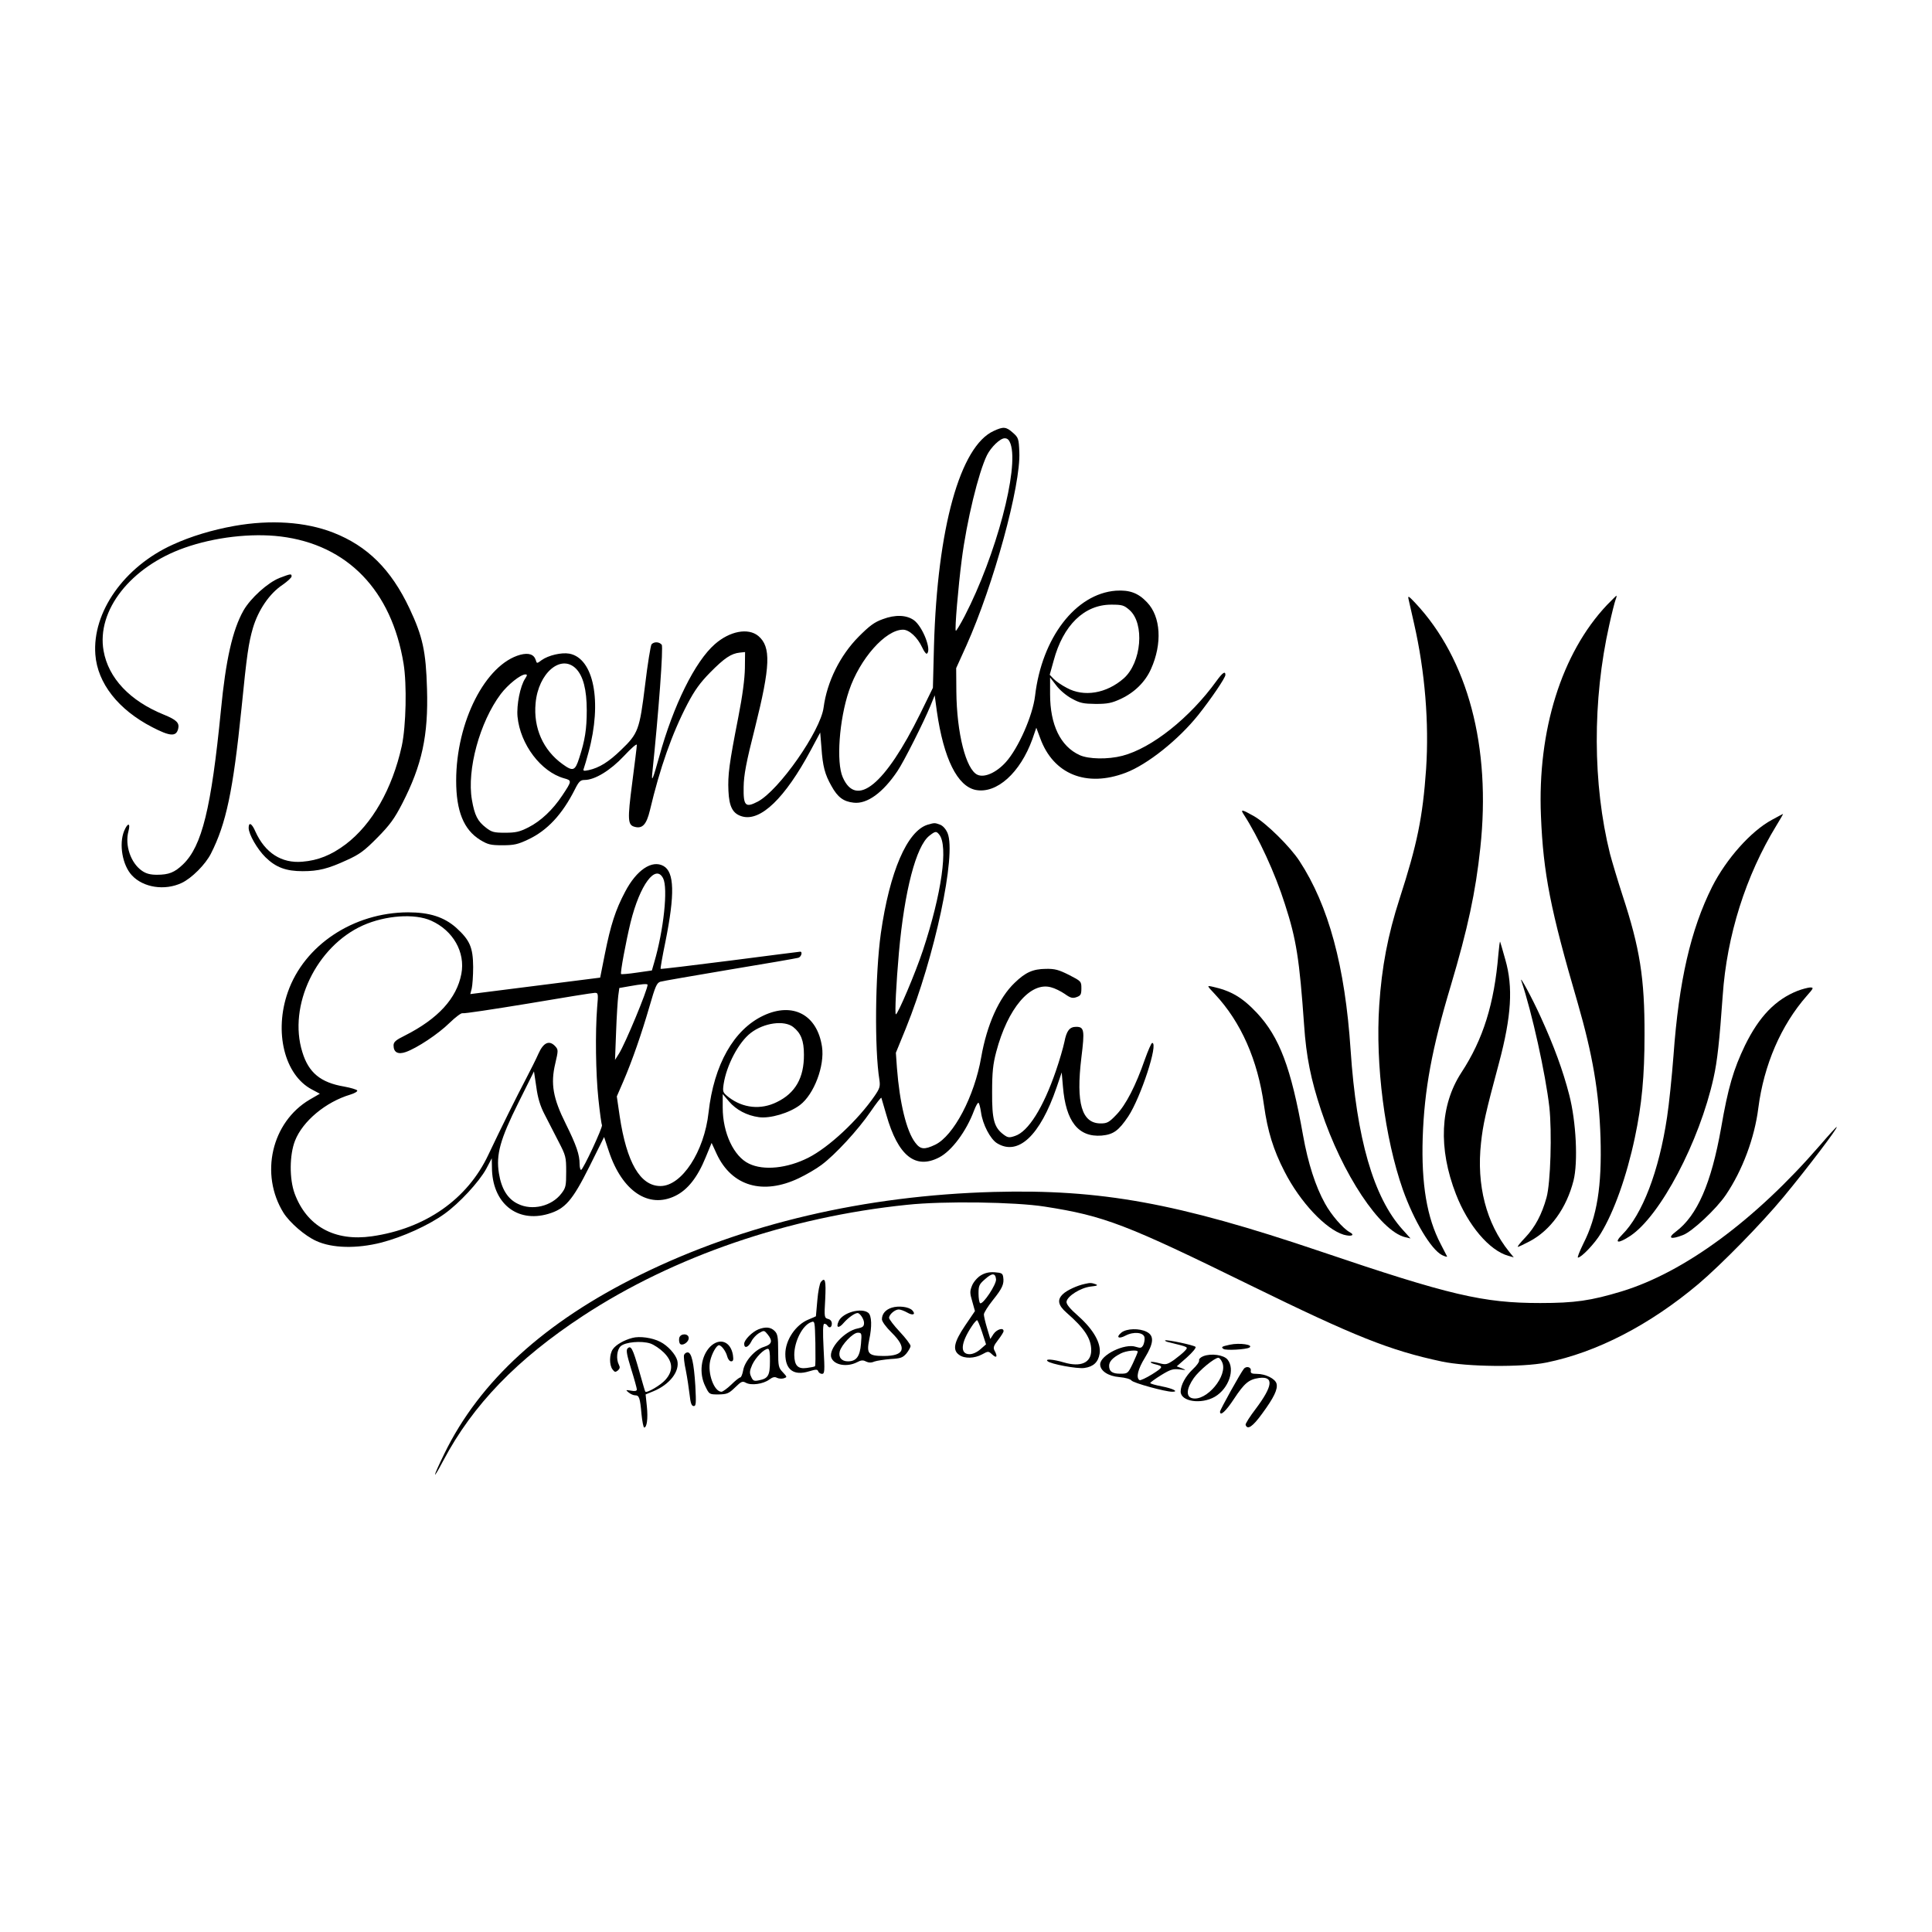 <?xml version="1.0" standalone="no"?>
<!DOCTYPE svg PUBLIC "-//W3C//DTD SVG 20010904//EN"
 "http://www.w3.org/TR/2001/REC-SVG-20010904/DTD/svg10.dtd">
<svg version="1.0" xmlns="http://www.w3.org/2000/svg"
 width="1080pt" height="1080pt" viewBox="0 0 1080 1080"
 preserveAspectRatio="xMidYMid meet">

<g transform="translate(0,1080) scale(0.1,-0.1)"
fill="#000000" stroke="none">
<path d="M5555 8391 c-188 -85 -315 -543 -334 -1201 l-6 -235 -71 -145 c-196
-397 -357 -529 -433 -355 -37 83 -20 321 35 484 60 178 204 341 302 341 35 0
81 -43 107 -99 10 -22 22 -38 26 -35 29 18 -23 151 -72 187 -42 30 -105 32
-174 6 -48 -17 -75 -38 -135 -98 -104 -105 -177 -252 -196 -396 -17 -131 -249
-463 -368 -526 -69 -36 -81 -24 -79 82 1 66 14 137 63 329 87 348 91 454 19
515 -57 47 -160 27 -243 -46 -111 -97 -232 -342 -311 -629 -34 -122 -44 -148
-39 -95 36 344 63 710 53 721 -14 17 -43 18 -57 2 -5 -7 -22 -110 -36 -228
-31 -251 -38 -270 -135 -363 -68 -66 -121 -99 -180 -112 -30 -6 -33 -5 -27 11
4 11 16 51 26 89 77 283 29 525 -107 551 -44 8 -117 -9 -155 -36 -27 -20 -27
-20 -33 0 -10 32 -39 42 -86 30 -195 -53 -359 -375 -359 -704 0 -170 42 -274
134 -331 43 -26 58 -30 125 -30 64 0 86 5 143 32 107 50 191 140 262 281 22
44 31 52 54 52 57 0 144 53 220 134 41 44 72 71 72 62 0 -9 -12 -105 -26 -213
-27 -207 -25 -235 14 -245 43 -12 66 13 85 92 56 237 123 428 210 595 40 76
70 118 127 176 79 80 117 106 166 111 l29 3 -1 -90 c-1 -59 -13 -153 -37 -275
-51 -260 -59 -322 -55 -411 4 -89 24 -128 77 -143 103 -29 239 102 383 370
l53 99 7 -85 c7 -103 19 -149 56 -214 34 -62 67 -87 124 -93 75 -9 164 56 245
177 35 51 148 276 184 364 l24 59 12 -89 c38 -265 115 -420 218 -440 117 -22
248 96 316 284 l22 64 22 -59 c73 -201 258 -276 477 -193 122 46 296 185 407
324 70 88 151 207 151 223 0 24 -16 13 -50 -34 -148 -205 -361 -375 -526 -418
-81 -21 -189 -19 -239 4 -107 49 -165 169 -165 340 l0 94 34 -44 c18 -25 57
-58 87 -74 47 -26 65 -29 134 -30 67 0 90 5 140 28 77 36 137 95 169 167 64
142 55 293 -22 373 -49 52 -97 70 -174 65 -225 -17 -414 -263 -452 -588 -13
-110 -93 -292 -163 -370 -53 -59 -120 -89 -159 -71 -64 29 -116 232 -118 466
l-1 130 57 126 c152 339 305 897 296 1082 -3 74 -5 81 -36 108 -38 34 -53 35
-107 10z m94 -72 c48 -138 -81 -623 -256 -962 -25 -48 -48 -86 -50 -83 -7 6
14 249 33 396 28 219 94 489 141 585 23 46 74 95 99 95 16 0 25 -9 33 -31z
m665 -929 c86 -76 67 -294 -32 -382 -97 -85 -223 -106 -319 -53 -29 15 -62 38
-73 50 l-22 23 22 79 c53 198 171 313 322 313 61 0 71 -3 102 -30z m-3094
-328 c40 -41 60 -117 60 -233 0 -105 -10 -168 -42 -266 -23 -73 -35 -77 -94
-34 -108 78 -163 202 -150 340 15 169 142 277 226 193z m-284 -55 c-28 -41
-49 -148 -43 -213 15 -155 131 -309 261 -345 44 -12 43 -15 -11 -96 -53 -80
-120 -143 -189 -178 -49 -25 -71 -30 -130 -30 -62 0 -75 3 -107 28 -47 36 -64
69 -79 156 -29 168 44 435 161 591 40 53 111 110 138 110 11 0 11 -4 -1 -23z"/>
<path d="M1310 7860 c-123 -22 -243 -58 -345 -105 -271 -123 -450 -377 -432
-614 12 -160 128 -308 318 -406 100 -52 134 -54 145 -9 8 33 -9 50 -80 79
-190 77 -310 204 -337 357 -40 226 152 470 453 576 167 59 372 83 537 63 373
-46 620 -301 687 -711 19 -116 14 -348 -10 -460 -53 -240 -166 -438 -314 -550
-80 -60 -154 -90 -242 -97 -116 -10 -208 49 -262 168 -20 47 -38 56 -38 21 0
-35 48 -119 94 -164 58 -57 115 -78 208 -78 89 0 143 14 247 62 71 32 98 52
171 126 70 71 95 106 138 189 111 216 147 381 139 643 -6 209 -24 292 -98 449
-103 218 -235 349 -427 424 -155 60 -349 73 -552 37z"/>
<path d="M1562 7569 c-65 -26 -161 -112 -201 -182 -61 -108 -99 -276 -126
-557 -54 -549 -106 -760 -212 -862 -47 -45 -79 -58 -146 -58 -36 0 -60 6 -83
22 -63 43 -97 143 -76 221 13 48 -4 50 -24 2 -30 -73 -10 -192 44 -249 64 -68
183 -86 277 -42 56 26 133 103 164 164 85 167 124 350 171 812 30 303 40 367
64 450 30 100 92 192 166 241 27 19 50 40 50 47 0 16 -5 15 -68 -9z"/>
<path d="M7874 7450 c3 -14 17 -75 31 -137 61 -268 84 -554 67 -812 -19 -271
-50 -421 -148 -724 -66 -204 -100 -383 -114 -597 -22 -331 31 -742 132 -1030
62 -174 157 -334 219 -366 17 -8 30 -12 28 -7 -2 4 -18 35 -35 68 -78 148
-109 337 -101 595 9 268 51 497 157 850 95 319 139 524 165 770 61 565 -69
1056 -364 1370 -37 39 -42 42 -37 20z"/>
<path d="M8983 7418 c-254 -269 -389 -702 -369 -1179 13 -321 53 -524 205
-1044 84 -291 120 -500 128 -755 8 -270 -19 -441 -96 -592 -21 -43 -35 -78
-30 -78 19 0 95 80 127 134 75 123 145 320 191 537 39 184 54 343 54 574 1
317 -26 485 -123 780 -27 83 -58 187 -70 232 -97 390 -99 858 -4 1280 14 64
30 127 35 140 5 12 7 23 5 23 -2 0 -25 -24 -53 -52z"/>
<path d="M6952 6248 c83 -128 176 -329 231 -503 64 -197 81 -308 107 -675 12
-178 38 -305 95 -477 118 -356 330 -675 470 -709 l30 -7 -45 50 c-162 180
-257 509 -290 1003 -31 468 -123 808 -286 1057 -52 80 -187 213 -255 251 -67
38 -76 39 -57 10z"/>
<path d="M9905 6217 c-117 -63 -255 -218 -334 -374 -120 -240 -186 -527 -216
-943 -9 -118 -25 -273 -36 -345 -45 -302 -138 -544 -251 -657 -48 -48 -23 -52
45 -7 168 111 387 527 466 884 21 94 33 206 51 459 23 337 129 671 300 951 22
36 39 65 37 65 -1 0 -29 -15 -62 -33z"/>
<path d="M5186 6190 c-115 -35 -213 -263 -262 -607 -32 -230 -36 -648 -8 -820
5 -36 2 -47 -26 -88 -94 -137 -257 -289 -372 -347 -117 -59 -249 -73 -331 -33
-85 40 -147 172 -147 313 l0 76 35 -41 c40 -47 100 -79 167 -88 62 -9 171 23
230 68 79 60 139 220 123 326 -27 179 -163 251 -327 174 -166 -78 -277 -274
-307 -541 -24 -220 -150 -412 -269 -412 -113 0 -189 131 -228 391 l-16 110 36
83 c50 116 103 269 147 421 32 111 40 130 60 137 13 4 188 34 389 68 201 33
373 63 383 66 16 5 25 34 10 34 -5 0 -181 -23 -392 -50 -212 -27 -386 -48
-388 -46 -2 2 10 71 27 153 53 264 50 388 -11 422 -64 36 -151 -22 -215 -145
-53 -100 -80 -183 -113 -348 l-26 -131 -363 -46 -363 -46 8 31 c4 17 8 72 8
121 -1 109 -18 149 -95 219 -68 60 -149 86 -269 86 -305 -1 -580 -183 -672
-446 -78 -222 -19 -463 134 -544 l45 -24 -57 -33 c-213 -126 -280 -417 -146
-633 35 -55 120 -129 183 -157 89 -41 226 -44 364 -9 119 31 263 96 352 160
83 59 194 179 234 252 l31 59 1 -51 c1 -198 138 -311 314 -260 95 28 135 73
231 265 l82 165 27 -81 c74 -222 222 -321 371 -248 70 34 125 105 170 216 l33
80 29 -63 c84 -179 258 -230 459 -134 40 19 97 52 126 74 76 56 205 196 274
297 32 47 60 83 61 78 1 -4 14 -48 28 -96 65 -228 162 -306 295 -237 70 36
152 146 195 262 10 26 21 46 25 43 4 -2 10 -26 14 -53 9 -67 52 -150 90 -173
118 -72 240 43 332 311 l29 85 7 -80 c16 -194 86 -283 216 -273 66 6 95 27
149 107 70 106 170 411 134 411 -5 0 -23 -42 -41 -92 -51 -147 -106 -254 -159
-309 -41 -43 -52 -49 -88 -49 -106 0 -139 112 -108 368 19 153 16 172 -29 172
-37 0 -54 -22 -66 -85 -7 -33 -28 -105 -47 -160 -71 -207 -155 -341 -229 -365
-32 -11 -40 -10 -63 7 -54 40 -66 84 -65 238 0 112 5 157 23 225 64 243 191
393 306 361 21 -5 55 -22 77 -37 32 -23 44 -26 66 -18 23 8 27 15 27 49 0 39
-1 40 -69 75 -58 29 -79 35 -130 34 -72 -1 -113 -19 -174 -78 -88 -84 -155
-234 -187 -416 -38 -219 -154 -439 -257 -489 -61 -29 -83 -27 -112 12 -49 64
-87 222 -102 417 l-6 85 56 137 c162 401 283 970 233 1091 -10 23 -26 41 -42
47 -30 11 -30 11 -69 0z m64 -55 c52 -63 14 -331 -91 -648 -42 -127 -140 -357
-151 -357 -7 0 2 177 17 345 31 346 96 595 170 653 33 26 39 27 55 7z m-1543
-245 c28 -55 3 -290 -50 -470 l-13 -45 -84 -12 c-46 -7 -86 -10 -88 -8 -6 5
27 182 53 289 52 210 140 329 182 246z m-1296 -237 c122 -55 191 -176 168
-297 -26 -137 -130 -251 -316 -345 -51 -25 -63 -36 -63 -55 0 -39 25 -52 68
-37 63 22 182 101 245 163 33 32 66 57 73 54 7 -3 171 22 366 54 194 33 362
60 373 60 19 0 20 -4 13 -82 -11 -141 -8 -367 7 -511 8 -76 17 -142 20 -146 6
-11 -106 -251 -117 -251 -4 0 -8 15 -8 33 0 52 -18 105 -77 224 -72 144 -86
225 -59 338 17 73 17 77 0 96 -33 36 -66 22 -94 -41 -13 -30 -46 -95 -72 -145
-48 -91 -138 -272 -208 -420 -117 -249 -352 -413 -651 -456 -209 -30 -364 56
-432 239 -30 82 -29 216 2 295 43 110 172 217 309 258 23 7 41 17 39 23 -2 5
-35 15 -73 22 -131 22 -199 77 -234 193 -81 259 78 591 339 708 126 56 289 68
382 26z m1209 -358 c0 -29 -125 -330 -160 -385 l-22 -35 6 157 c3 86 9 177 12
201 l6 44 57 10 c66 12 101 15 101 8z m814 -236 c43 -34 60 -76 60 -154 1
-130 -48 -216 -152 -266 -89 -44 -188 -34 -268 27 -34 27 -35 30 -29 73 16
106 84 235 152 287 74 57 187 72 237 33z m-1390 -488 c18 -36 53 -104 77 -150
42 -81 44 -88 44 -171 0 -79 -2 -90 -27 -122 -54 -71 -163 -97 -242 -58 -58
27 -93 84 -107 171 -17 105 7 190 109 395 l87 175 13 -87 c8 -61 22 -107 46
-153z"/>
<path d="M8376 5465 c-23 -276 -85 -475 -207 -661 -119 -183 -130 -423 -30
-680 67 -173 186 -314 292 -344 l31 -9 -26 32 c-128 159 -183 372 -157 608 11
103 25 166 101 449 69 259 79 422 35 575 -14 50 -27 95 -29 100 -2 6 -6 -26
-10 -70z"/>
<path d="M8505 5315 c58 -171 135 -519 156 -704 15 -139 7 -425 -16 -506 -26
-94 -64 -165 -118 -222 -28 -29 -47 -53 -42 -53 4 0 34 14 66 31 117 62 206
186 245 339 26 103 15 330 -24 480 -35 136 -85 272 -158 432 -49 109 -125 248
-109 203z"/>
<path d="M6791 5243 c146 -156 240 -368 275 -623 20 -143 52 -248 115 -370 87
-170 229 -321 330 -352 43 -12 66 -3 34 14 -37 20 -103 96 -138 160 -53 95
-95 225 -123 382 -67 378 -132 549 -258 684 -82 87 -145 124 -251 147 -29 6
-29 6 16 -42z"/>
<path d="M10048 5261 c-123 -49 -214 -143 -293 -304 -65 -135 -95 -237 -134
-463 -55 -309 -133 -489 -253 -579 -49 -37 -29 -46 40 -19 51 19 187 146 240
225 92 136 160 317 181 484 31 242 127 464 271 628 39 44 40 47 18 47 -12 -1
-44 -9 -70 -19z"/>
<path d="M10174 4398 c-363 -419 -758 -710 -1109 -817 -172 -52 -262 -65 -455
-65 -319 0 -504 43 -1230 289 -801 271 -1226 348 -1825 332 -721 -20 -1396
-178 -1975 -463 -535 -263 -899 -595 -1096 -1000 -67 -137 -70 -160 -6 -39
166 313 412 567 782 810 507 332 1148 552 1810 620 205 22 605 16 770 -10 334
-52 455 -99 1150 -440 584 -286 779 -364 1070 -426 141 -30 448 -33 583 -6
283 57 580 211 852 440 126 107 352 337 476 487 134 162 307 390 296 390 -3 0
-45 -46 -93 -102z"/>
<path d="M5482 3670 c-18 -11 -40 -36 -48 -56 -13 -32 -13 -42 1 -89 l15 -54
-55 -81 c-62 -92 -72 -137 -33 -164 30 -22 86 -20 128 3 35 19 35 19 58 -2 24
-22 30 -10 11 24 -8 16 -4 27 20 58 17 22 31 44 31 50 0 22 -38 10 -56 -16
l-18 -28 -18 60 c-10 33 -18 68 -18 77 0 10 23 46 50 80 53 66 64 90 58 129
-3 21 -9 24 -48 27 -32 2 -55 -4 -78 -18z m86 -21 c3 -28 -73 -143 -89 -134
-5 4 -9 28 -9 55 0 43 4 51 36 79 40 36 58 36 62 0z m-78 -296 l22 -68 -31
-27 c-19 -17 -43 -28 -61 -28 -55 0 -50 63 13 157 12 18 25 33 29 33 3 0 16
-30 28 -67z"/>
<path d="M4589 3634 c-7 -8 -16 -54 -20 -102 -4 -48 -8 -88 -8 -90 -1 -1 -19
-9 -41 -18 -72 -29 -130 -115 -130 -193 0 -88 47 -123 132 -97 40 12 48 12 52
0 3 -8 13 -14 21 -14 15 0 16 15 9 140 -5 98 -4 140 4 140 6 0 14 -4 17 -10
11 -17 25 -11 25 11 0 13 -8 23 -21 26 -21 6 -22 10 -16 110 5 104 0 126 -24
97z m-33 -471 c-2 -3 -23 -7 -46 -10 -50 -7 -69 13 -70 73 0 75 46 166 94 183
21 8 21 6 24 -117 1 -68 1 -127 -2 -129z"/>
<path d="M6065 3623 c-44 -9 -101 -36 -122 -56 -35 -32 -29 -63 19 -105 101
-88 138 -145 138 -210 0 -70 -58 -96 -153 -68 -61 18 -107 21 -91 7 17 -16
165 -44 206 -38 50 7 77 32 85 80 9 58 -34 134 -118 209 -50 44 -69 68 -67 82
5 31 78 77 134 84 37 4 44 7 29 13 -22 8 -31 9 -60 2z"/>
<path d="M4985 3490 c-35 -11 -55 -35 -55 -65 0 -12 23 -44 55 -75 87 -86 72
-130 -45 -130 -86 0 -97 13 -81 91 16 74 14 134 -5 150 -38 31 -144 2 -166
-47 -17 -38 1 -42 30 -7 24 27 60 53 76 53 13 0 36 -34 36 -55 0 -20 -7 -25
-35 -31 -74 -14 -165 -114 -148 -163 15 -42 87 -55 144 -26 22 12 34 13 50 4
15 -7 29 -8 47 0 15 5 56 11 91 14 55 3 67 7 88 31 12 15 23 34 23 42 0 8 -27
44 -60 79 -33 35 -60 71 -60 78 0 19 33 47 54 47 10 0 31 -8 47 -17 32 -19 51
-11 28 13 -20 19 -75 26 -114 14z m-172 -202 c-6 -71 -26 -98 -73 -98 -35 0
-54 22 -46 55 10 38 74 105 101 105 22 0 23 -3 18 -62z"/>
<path d="M4240 3369 c-35 -14 -80 -59 -80 -81 0 -28 23 -21 40 13 8 17 28 38
43 47 28 16 29 16 48 -7 30 -37 24 -56 -20 -70 -51 -15 -109 -81 -117 -133 -4
-21 -11 -38 -16 -38 -5 0 -28 -18 -50 -40 -23 -22 -48 -40 -55 -40 -41 0 -79
104 -63 173 9 40 35 87 49 87 14 0 39 -34 46 -62 4 -16 14 -28 22 -28 12 0 14
8 10 36 -13 76 -74 98 -127 46 -52 -53 -64 -149 -27 -222 22 -45 22 -45 74
-45 47 1 57 5 92 39 35 34 41 37 61 26 30 -16 96 -7 130 18 19 14 31 17 43 10
10 -5 27 -6 38 -3 20 7 20 7 -5 34 -24 25 -26 34 -26 119 0 79 -3 95 -20 112
-22 22 -51 24 -90 9z m64 -179 c0 -79 -10 -96 -61 -106 -28 -6 -34 -3 -44 20
-10 21 -9 33 6 67 19 41 66 89 88 89 8 0 12 -23 11 -70z"/>
<path d="M6269 3351 c-33 -27 -16 -38 23 -17 46 24 102 18 106 -11 2 -12 -2
-31 -7 -42 -10 -17 -15 -18 -41 -10 -62 22 -200 -46 -200 -98 0 -36 45 -66
107 -71 34 -3 62 -11 68 -19 10 -14 189 -63 228 -63 39 0 4 18 -58 30 -36 7
-65 15 -65 19 0 3 27 23 61 44 52 32 67 36 102 32 39 -5 40 -4 14 6 l-29 11
57 50 c31 28 53 54 48 59 -10 10 -163 42 -170 36 -2 -3 9 -8 24 -11 109 -27
107 -25 86 -48 -10 -11 -37 -33 -60 -50 -40 -27 -46 -28 -84 -18 -23 6 -43 9
-46 6 -3 -3 8 -8 23 -12 49 -12 48 -16 -15 -56 -34 -21 -66 -36 -71 -33 -21
13 -9 62 30 125 50 82 53 123 10 145 -41 21 -112 19 -141 -4z m91 -107 c0 -4
-12 -33 -27 -65 -27 -56 -29 -58 -68 -58 -46 -1 -65 12 -65 44 0 24 20 46 65
69 30 16 95 22 95 10z"/>
<path d="M3797 3321 c-2 -10 -1 -24 3 -31 11 -18 50 6 50 30 0 27 -46 28 -53
1z"/>
<path d="M3535 3321 c-46 -12 -92 -38 -109 -63 -20 -28 -21 -88 -2 -113 12
-16 16 -17 30 -6 11 10 13 18 6 31 -17 32 -12 85 10 105 26 23 115 31 165 15
21 -7 55 -30 76 -51 51 -51 54 -101 9 -152 -26 -30 -106 -77 -113 -66 -2 2
-17 56 -35 119 -35 123 -45 141 -64 122 -9 -9 -4 -36 20 -114 18 -57 32 -109
32 -115 0 -9 -11 -11 -32 -7 -31 5 -32 5 -14 -10 11 -9 27 -16 37 -16 22 0 27
-14 35 -105 4 -41 11 -75 15 -75 15 0 22 50 15 118 l-7 67 44 18 c90 37 148
111 133 172 -9 34 -53 83 -95 104 -44 23 -115 33 -156 22z"/>
<path d="M6875 3283 c-46 -10 -51 -13 -35 -24 14 -9 125 -3 144 8 26 16 -55
28 -109 16z"/>
<path d="M3824 3226 c-3 -8 1 -47 10 -87 8 -41 17 -102 21 -136 5 -47 11 -63
23 -63 13 0 14 15 9 113 -8 128 -21 187 -43 187 -8 0 -17 -6 -20 -14z"/>
<path d="M6727 3219 c-16 -6 -26 -17 -24 -23 3 -7 -13 -30 -35 -50 -41 -39
-68 -89 -68 -125 0 -56 115 -73 191 -29 78 46 115 154 71 208 -21 26 -91 36
-135 19z m105 -34 c34 -74 -88 -221 -168 -201 -35 9 -32 53 9 112 30 43 116
114 138 114 5 0 15 -11 21 -25z"/>
<path d="M6953 3148 c-18 -22 -133 -229 -133 -239 0 -28 32 1 78 71 58 88 83
109 140 117 84 11 78 -44 -18 -172 -33 -43 -59 -84 -57 -90 10 -30 39 -11 92
62 66 90 89 137 81 168 -7 28 -62 55 -110 55 -29 0 -36 4 -34 17 4 21 -25 29
-39 11z"/>
</g>
</svg>
